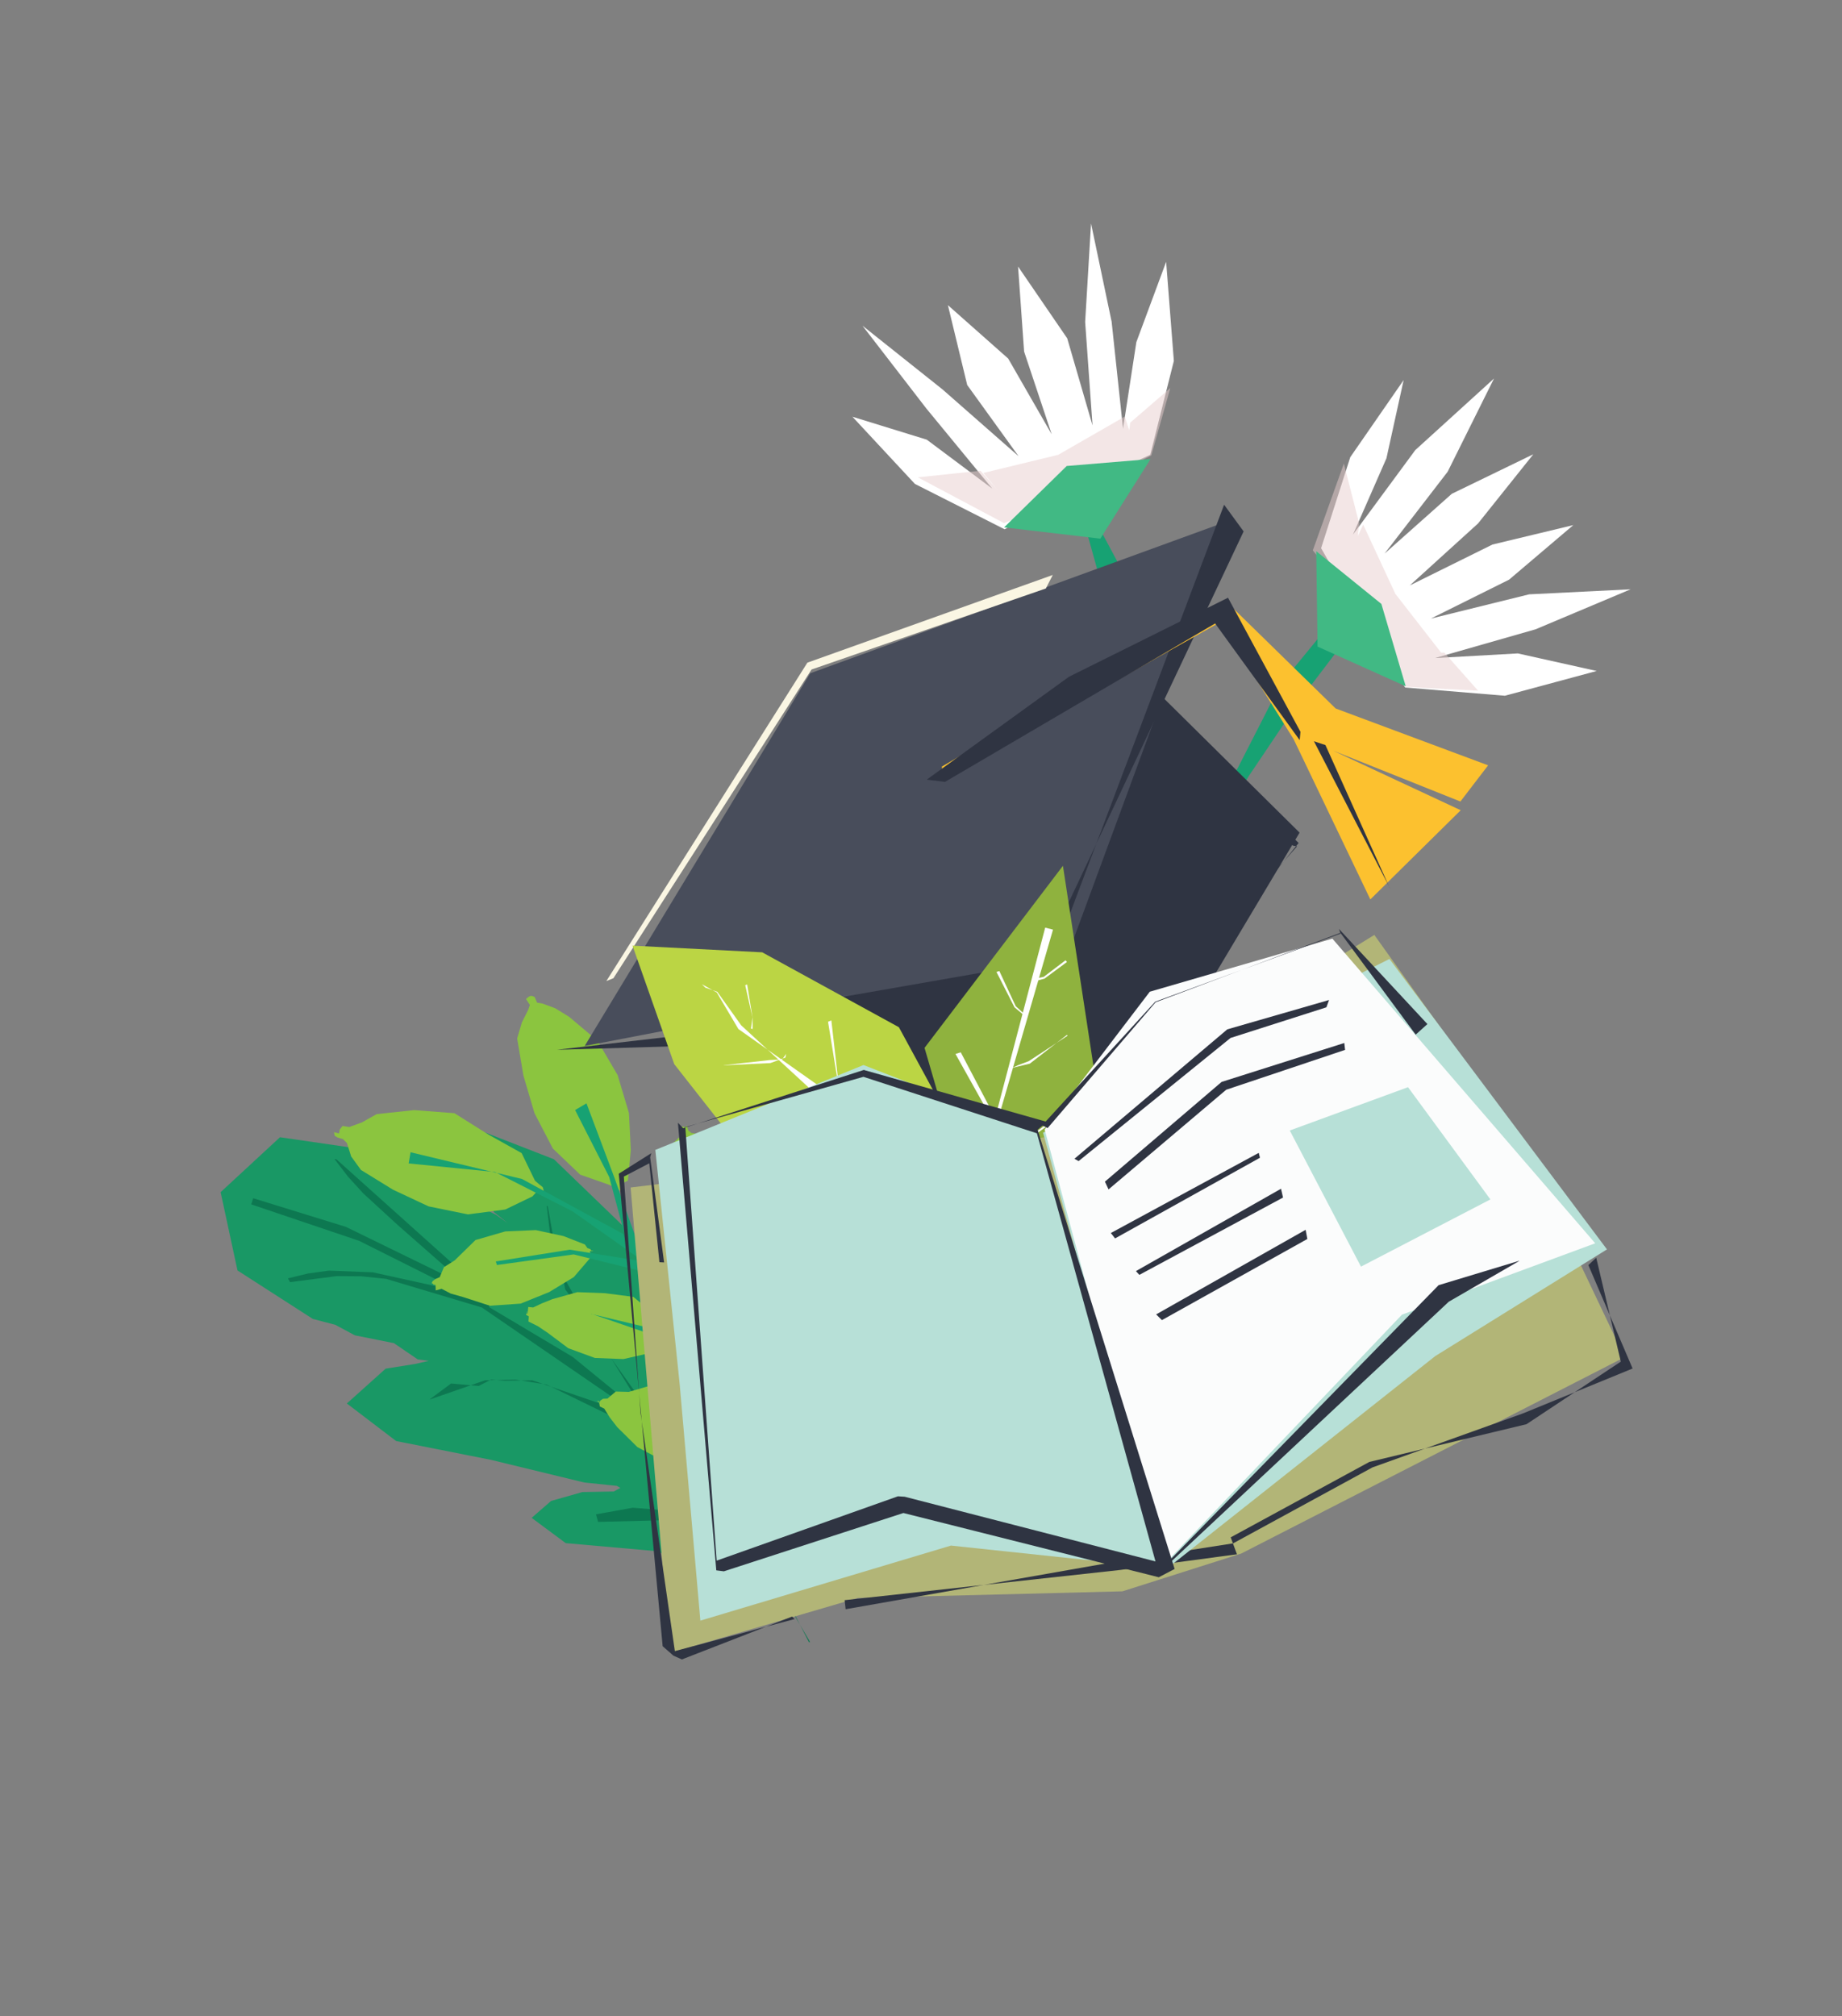 <?xml version="1.0" encoding="UTF-8"?>
<svg id="Layer_1" data-name="Layer 1" xmlns="http://www.w3.org/2000/svg" viewBox="0 0 201 220">
  <rect x="0" y="0" width="201" height="220" fill="#808080" stroke="none"/>
  <defs>
    <style>
      .cls-1 {
        fill: #faf6e3;
      }

      .cls-2 {
        fill: #fff;
      }

      .cls-3 {
        fill: #41b984;
      }

      .cls-4 {
        opacity: .5;
      }

      .cls-5 {
        fill: #0d7851;
      }

      .cls-6 {
        fill: #484d5b;
      }

      .cls-7 {
        fill: #17a273;
      }

      .cls-8 {
        fill: #8bc53f;
      }

      .cls-9 {
        fill: #e8cece;
      }

      .cls-10 {
        fill: #fbfcfc;
      }

      .cls-11 {
        fill: #8fb23e;
      }

      .cls-12 {
        fill: #b2b577;
      }

      .cls-13 {
        fill: #bbd544;
      }

      .cls-14 {
        fill: #2f3442;
      }

      .cls-15 {
        fill: #199865;
      }

      .cls-16 {
        fill: #b7e0d7;
      }

      .cls-17 {
        fill: #fcc12f;
      }
    </style>
  </defs>
  <g>
    <g>
      <polygon class="cls-7" points="117.922 55.659 120.868 66.201 120.92 77.1 122.63 87.929 119.308 98.404 118.825 109.475 113.744 119.207 108.058 128.406 102.356 137.515 105.34 139.484 111.681 131.679 116.197 122.702 119.937 113.4 121.563 103.493 123.089 93.736 123.079 83.903 124.168 74.004 123.376 63.986 118.608 55.078 117.321 55.88 117.922 55.659"/>
      <g>
        <polygon class="cls-2" points="127.25 28.57 123.999 37.331 122.546 46.782 121.301 35.098 119.055 24.384 118.412 35.133 119.218 46.422 116.454 36.915 111.092 29.083 111.752 38.363 114.76 47.386 110.013 39.123 103.436 33.297 105.542 42.009 111.149 49.781 102.848 42.491 94.107 35.531 101.071 44.558 108.275 53.315 101.13 47.974 93.016 45.471 99.836 52.804 109.625 57.753 117.522 53.313 125.515 49.627 128.092 39.382 127.25 28.57"/>
        <g class="cls-4">
          <polygon class="cls-9" points="123.329 46.119 123.22 46.941 122.735 45.453 115.465 49.628 107.301 51.606 108.81 53.422 106.993 51.364 100.151 52.084 109.562 57.084 117.741 53.782 125.627 49.696 127.702 42.341 123.329 46.119"/>
        </g>
        <polygon class="cls-3" points="109.568 57.545 116.399 50.849 125.551 50.085 120.066 58.774 109.568 57.545"/>
      </g>
    </g>
    <polygon class="cls-7" points="146.195 66.781 139.737 74.662 135.058 83.814 129.837 92.476 124.626 101.127 119.323 109.738 114.435 118.598 108.436 126.905 104.401 136.227 107.088 137.479 111.222 128.295 115.163 118.996 120.962 110.691 125.562 101.734 131.002 93.271 136.266 84.685 141.894 76.313 148.011 68.269 146.921 67.456 146.195 66.781"/>
    <g>
      <polygon class="cls-2" points="153.165 41.473 151.289 50.006 147.639 58.335 154.438 49.109 163.027 41.301 157.968 51.473 151.087 60.405 158.427 53.877 167.318 49.566 161.285 57.117 153.837 63.88 162.86 59.416 171.68 57.296 164.671 63.25 156.138 67.496 166.864 64.85 177.931 64.301 167.563 68.666 156.58 71.805 165.628 71.298 174.23 73.214 164.211 75.915 153.332 75.016 148.525 67.404 144.158 59.815 147.345 49.879 153.165 41.473"/>
      <g class="cls-4">
        <polygon class="cls-9" points="157.606 71.208 156.661 71.211 157.348 71.327 152.26 64.791 148.756 57.246 148.164 58.467 148.317 57.125 146.643 50.581 143.256 60.051 148.851 67.188 153.372 74.954 161.29 75.364 157.606 71.208"/>
      </g>
      <polygon class="cls-3" points="153.393 74.883 150.736 65.897 143.628 60.142 143.774 70.554 153.393 74.883"/>
    </g>
  </g>
  <g>
    <polygon class="cls-15" points="79.387 140.874 76.902 143.318 77.616 147.479 78.384 151.264 78.809 152.47 78.576 152.977 75.769 148.014 70.471 136.162 60.45 126.494 52.875 123.546 52.714 128.751 53.884 132.247 55.4 133.463 54.105 132.537 52.684 131.845 51.02 130.71 46.423 128.664 44.322 126.489 42.686 126.627 41.476 125.676 30.551 124.09 24.074 130.081 25.915 138.625 34.134 143.913 36.589 144.557 38.723 145.704 42.985 146.558 45.585 148.332 46.786 148.487 45.294 148.828 42.084 149.34 37.848 153.14 43.225 157.237 53.59 159.294 63.767 161.765 67.309 162.128 68.494 162.815 68.196 162.08 66.969 162.745 63.548 162.806 60.137 163.774 58.013 165.619 61.733 168.378 71.568 169.247 81.328 172.712 84.756 173.63 85.995 174.459 86.478 173.031 86.28 169.324 86.648 157.786 83.164 146.196 79.387 140.874"/>
    <polygon class="cls-5" points="59.658 131.541 60.011 134.507 61.091 137.429 61.668 140.681 63.702 143.377 70.79 154.837 62.487 148.055 53.371 142.626 53.396 142.093 53.527 141.585 36.723 126.506 36.496 126.462 37.965 128.38 39.639 130.216 43.394 133.664 50.982 140.329 37.75 133.871 27.627 130.743 27.42 131.417 39.191 135.393 50.252 140.936 40.694 138.831 35.904 138.643 33.621 138.955 31.42 139.489 31.653 139.9 36.749 139.242 39.413 139.261 42.125 139.54 52.577 142.664 70.212 154.769 58.086 150.611 55.065 150.666 53.589 150.53 52.232 151.229 49.224 150.959 46.899 152.684 46.917 152.7 52.926 150.611 56.251 150.539 59.635 151.072 72.162 157.174 81.222 168.133 73.31 164.855 69.052 164.515 65.038 165.235 65.263 166.064 73.802 165.842 82.827 168.952 83.058 170.084 85.867 174.52 88.279 179.192 88.39 179.151 82.639 169.369 82.444 169.144 81.147 159.169 80.991 149.524 80.134 149.251 80.106 158.589 82.557 168.165 77.733 162.222 72.456 157.165 72.747 156.669 64.264 144.829 62.73 141.507 60.963 138.367 59.784 131.658 59.658 131.541"/>
  </g>
  <g>
    <polygon class="cls-8" points="59.326 129.877 59.285 129.938 59.04 130.095 58.518 130.08 58.108 130.54 55.138 131.974 51.052 132.507 46.769 131.634 42.875 129.807 39.388 127.66 38.321 126.189 37.853 124.712 37.43 124.298 36.83 124.114 36.52 123.93 36.448 123.537 36.997 123.679 37.075 123.249 37.381 122.858 38.115 122.974 39.506 122.464 41.102 121.567 45.185 121.129 49.588 121.466 53.317 123.81 56.92 125.819 58.381 128.836 58.839 129.228 59.219 129.528 59.305 129.812 59.326 129.877"/>
    <polygon class="cls-8" points="67.517 129.731 67.523 130.135 67.333 129.782 66.962 129.504 66.442 129.267 63.312 128.174 60.332 125.328 58.324 121.466 57.116 117.361 56.433 113.308 56.95 111.553 57.633 110.2 57.823 109.656 57.403 109.009 57.656 108.785 57.874 108.668 58.077 108.672 58.35 108.797 58.606 109.403 59.186 109.5 60.574 110.01 62.093 110.94 65.204 113.563 67.399 117.313 68.633 121.457 68.835 125.51 68.516 128.821 67.786 129.195 68.148 129.815 67.588 129.902 67.517 129.731"/>
    <polygon class="cls-8" points="64.543 136.44 64.754 136.504 64.355 136.521 64.56 137.062 64.271 137.417 62.614 139.351 59.921 140.988 56.814 142.243 53.461 142.475 50.492 141.514 49.186 141.148 48.187 140.626 47.548 140.803 47.527 140.201 47.278 140.17 47.295 140.121 47.109 139.998 47.211 139.791 47.505 139.564 47.985 139.354 48.441 138.267 49.623 137.52 51.885 135.306 55.133 134.366 58.464 134.222 61.493 134.876 63.821 135.787 64.101 136.183 64.429 136.304 64.549 136.513 64.543 136.44"/>
    <polygon class="cls-8" points="73.385 145.683 73.424 145.551 73.642 146.161 73.157 146.043 72.967 146.506 70.892 147.641 68.027 148.295 64.909 148.172 62.007 147.107 59.732 145.403 58.686 144.705 57.665 144.193 57.703 143.633 57.392 143.461 57.569 143.1 57.448 143.197 57.567 143.367 57.597 143.088 57.644 142.612 58.184 142.661 59.126 142.216 60.28 141.754 62.997 140.994 66.01 141.106 69.104 141.505 71.37 143.353 73.061 144.917 73.402 145.178 73.586 145.441 73.731 145.598 73.385 145.683"/>
    <polygon class="cls-8" points="79.646 139.916 79.608 140.018 79.362 140.007 79.131 139.708 78.555 139.792 76.779 137.949 74.68 135.638 73.466 132.534 73.099 129.265 73.289 126.188 73.4 124.778 74.308 123.922 74.215 123.375 74.272 123.005 74.553 122.908 74.662 123.019 74.583 123.105 74.966 122.826 75.088 123.331 75.427 123.621 76.66 123.832 77.342 125.138 79.449 127.364 81.109 130.279 81.517 133.626 80.92 136.69 80.13 139.044 80.113 139.538 79.995 139.871 79.762 139.999 79.646 139.916"/>
    <polygon class="cls-8" points="82.559 158.33 82.353 158.495 82.005 158.346 81.649 158.403 81.396 158.91 78.997 159.763 75.861 159.541 72.513 159.475 69.55 157.896 67.348 155.717 66.526 154.65 65.941 153.702 65.453 153.466 65.39 153.111 65.375 152.876 65.138 152.85 65.395 153.042 65.515 152.819 65.802 152.629 66.283 152.609 67.193 151.839 68.615 151.875 71.652 150.988 74.842 152.067 78.033 153.077 80.337 155.224 81.515 157.435 81.948 157.696 81.898 158.103 82.293 158.158 82.559 158.33"/>
    <polygon class="cls-7" points="62.757 121.122 66.479 128.433 68.57 136.25 68.015 134.652 56.962 128.644 44.801 125.729 44.593 126.947 54.019 127.884 62.472 132.173 70.223 137.65 62.18 136.357 54.105 137.642 54.22 138.031 62.598 136.877 70.538 138.829 73.387 141.321 78.673 148.388 79.452 147.92 79.785 149.059 72.493 145.287 64.503 143.369 64.499 143.347 72.844 146.213 80.85 149.999 80.075 150.626 84.855 160.1 74.356 154.098 74.111 155.408 85.327 161.255 84.969 161.498 86.959 167.041 87.215 166.961 83.4 155.614 79.606 148.012 80.223 138.141 77.053 128.697 77.287 128.557 78.362 138.123 78.968 148.006 71.279 137.851 70.473 138.611 69.89 136.493 67.033 128.469 63.997 120.39 62.757 121.122"/>
  </g>
  <g>
    <g>
      <polygon class="cls-14" points="81.276 111.418 92.502 128.948 129.144 112.07 141.812 90.852 125.132 74.356 102.913 92.233 81.276 111.418"/>
      <polygon class="cls-6" points="116.398 104.504 133.947 56.875 88.414 73.463 63.797 114.138 89.076 109.278 116.398 104.504"/>
      <polygon class="cls-14" points="62.366 114.501 60.79 114.544 89.068 111.262 115.12 104.034 133.575 55.072 135.705 57.985 114.412 103.139 89.583 113.683 62.366 114.501"/>
      <polygon class="cls-17" points="102.777 83.648 133.697 65.527 145.746 77.306 162.385 83.509 159.359 87.457 145.443 81.895 159.395 88.408 149.531 98.141 141.16 80.656 133.164 67.877 102.877 84.942 102.777 83.648"/>
    </g>
    <polygon class="cls-14" points="94.017 127.613 94.327 127.669 121.799 116.605 141.707 91.983 132.166 82.57 131.877 82.956 141.099 92.276 141.537 92.349 121.155 115.402 94.017 127.613"/>
    <polygon class="cls-1" points="66.933 106.743 66.165 107.047 88.102 72.305 114.878 62.737 114.124 64.211 88.558 73.052 66.933 106.743"/>
    <polygon class="cls-14" points="151.651 96.869 143.377 80.882 144.633 81.298 151.677 96.951 151.651 96.869"/>
    <polygon class="cls-14" points="103.114 85.317 101.128 85.068 116.654 73.84 134.001 65.221 141.908 79.854 141.823 80.759 132.597 68.028 103.114 85.317"/>
  </g>
  <g>
    <g>
      <polygon class="cls-13" points="69.021 103.185 73.576 116.116 83.583 128.861 97.748 133.528 105.625 133.103 105.192 125.165 98.087 112.084 83.172 103.911 69.021 103.185"/>
      <polygon class="cls-2" points="105.493 132.177 104.766 132.893 100.156 129.158 90.41 120.661 80.883 111.882 78.273 108.221 76.971 107.767 76.586 107.39 78.218 108.296 80.574 112.282 91.176 119.771 101.15 128.097 105.493 132.177"/>
      <polygon class="cls-2" points="85.705 115.392 84.065 115.996 78.966 116.243 78.985 116.227 83.976 115.67 85.352 115.603 85.784 114.993 85.705 115.392"/>
      <polygon class="cls-2" points="91.118 119.631 90.713 119.693 91.043 119.074 91.342 117.539 90.357 111.492 90.717 111.336 91.426 117.546 91.118 119.631"/>
      <polygon class="cls-2" points="100.362 128.279 100.017 127.995 100.213 127.275 100.803 125.582 99.762 118.66 99.789 118.691 100.841 125.583 100.362 128.279"/>
      <polygon class="cls-2" points="96.566 124.435 93.843 125.58 86.156 125.404 86.202 125.161 93.707 124.867 95.596 124.448 96.278 124.3 96.566 124.435"/>
      <polygon class="cls-2" points="82.126 112.275 81.944 112.235 82.11 111.014 81.319 107.497 81.528 107.415 82.118 111.029 82.126 112.275"/>
    </g>
    <g>
      <polygon class="cls-11" points="115.988 94.47 100.886 114.338 106.394 133.211 119.725 118.969 115.988 94.47"/>
      <polygon class="cls-2" points="106.145 131.663 106.049 131.648 114.052 101.219 114.904 101.438 106.145 131.663"/>
      <polygon class="cls-2" points="111.793 110.822 110.702 109.913 108.733 106.05 109.048 105.952 110.839 109.795 111.657 110.533 112.049 110.764 111.793 110.822"/>
      <polygon class="cls-2" points="110.35 116.547 110.732 116.402 111.035 116.249 112.257 115.789 116.498 113.008 116.42 112.925 112.372 116.061 110.35 116.547"/>
      <polygon class="cls-2" points="108.009 126.603 108.002 126.327 108.554 126.136 109.985 125.786 114.614 122.357 114.748 122.531 110.018 125.856 108.009 126.603"/>
      <polygon class="cls-2" points="108.919 122.045 107.421 120.653 104.262 115 104.839 114.823 107.762 120.383 108.597 121.85 109.048 121.927 108.919 122.045"/>
      <polygon class="cls-2" points="112.808 107.09 112.858 106.808 113.895 106.585 116.27 104.783 116.426 104.968 113.969 106.788 112.808 107.09"/>
    </g>
  </g>
  <g>
    <g>
      <polygon class="cls-14" points="170.715 136.963 170.527 136.212 173.752 135.39 173.923 136.127 170.715 136.963"/>
      <g>
        <g>
          <polygon class="cls-12" points="122.479 173.637 93.595 174.365 73.105 180.369 68.814 129.573 114.185 124.069 149.967 102.014 166.128 124.634 177.275 148.093 135.45 169.511 122.479 173.637"/>
          <polygon class="cls-14" points="92.167 174.601 92.276 175.59 122.016 170.356 134.557 168.402 149.761 160.116 166.193 154.221 178.151 149.324 173.323 138.039 174.181 137.236 176.864 148.572 166.571 155.401 149.427 159.516 134.295 167.747 134.977 169.596 122.151 171.315 92.167 174.601"/>
          <polygon class="cls-16" points="103.768 168.645 76.424 176.834 74.164 151.009 71.51 125.474 94.223 116.21 113.181 123.596 127.875 171.201 103.768 168.645"/>
          <polygon class="cls-16" points="113.819 123.588 151.616 104.638 175.353 136.326 156.612 147.971 126.905 171.495 113.819 123.588"/>
          <polygon class="cls-10" points="113.994 123.252 125.467 108.21 145.389 102.418 174.07 135.661 152.982 143.448 126.784 170.971 113.994 123.252"/>
          <polygon class="cls-14" points="114.317 123.088 113.726 122.788 126.056 109.3 146.282 101.869 146.106 101.36 155.759 111.742 154.48 112.894 146.267 101.785 126.097 109.363 114.317 123.088"/>
          <polygon class="cls-16" points="140.74 123.353 153.644 118.627 162.633 130.874 148.51 138.208 140.74 123.353"/>
        </g>
        <path class="cls-14" d="M128.177,171.196l-1.73,.905-27.868-7.011-19.589,6.364-.829-.106-4.186-48.844,.572,.605,19.711-6.362,19.983,5.669-1.017,.86,14.953,47.921Zm-30.197-7.928l.741,.047,27.367,7.058-12.941-46.714-18.926-6.162-19.441,5.48,3.426,47.31,19.773-7.018Z"/>
        <polygon class="cls-14" points="127.065 171.075 127.083 170.809 156.982 140.231 165.809 137.56 165.699 137.635 158.092 142.035 127.065 171.075"/>
        <polygon class="cls-14" points="74.406 181.069 73.481 180.653 72.309 179.626 67.52 128.069 71.069 125.829 70.945 126.279 72.468 137.752 71.955 137.722 70.85 126.932 68.073 128.383 69.896 154.157 73.641 180.16 86.702 176.663 86.437 176.389 74.406 181.069"/>
      </g>
    </g>
    <polygon class="cls-14" points="117.697 126.693 117.242 126.439 133.921 112.318 145.026 109.115 144.738 109.912 134.278 113.256 117.697 126.693"/>
    <polygon class="cls-14" points="120.965 129.781 120.57 128.935 133.301 118.054 146.69 113.805 146.775 114.557 133.804 118.907 120.965 129.781"/>
    <polygon class="cls-14" points="121.676 135.129 121.216 134.54 137.354 125.795 137.489 126.326 121.676 135.129"/>
    <polygon class="cls-14" points="124.326 139.106 123.95 138.695 139.785 129.709 140.005 130.67 124.326 139.106"/>
    <polygon class="cls-14" points="126.788 144.044 126.159 143.419 142.471 134.189 142.658 135.191 126.788 144.044"/>
  </g>
</svg>